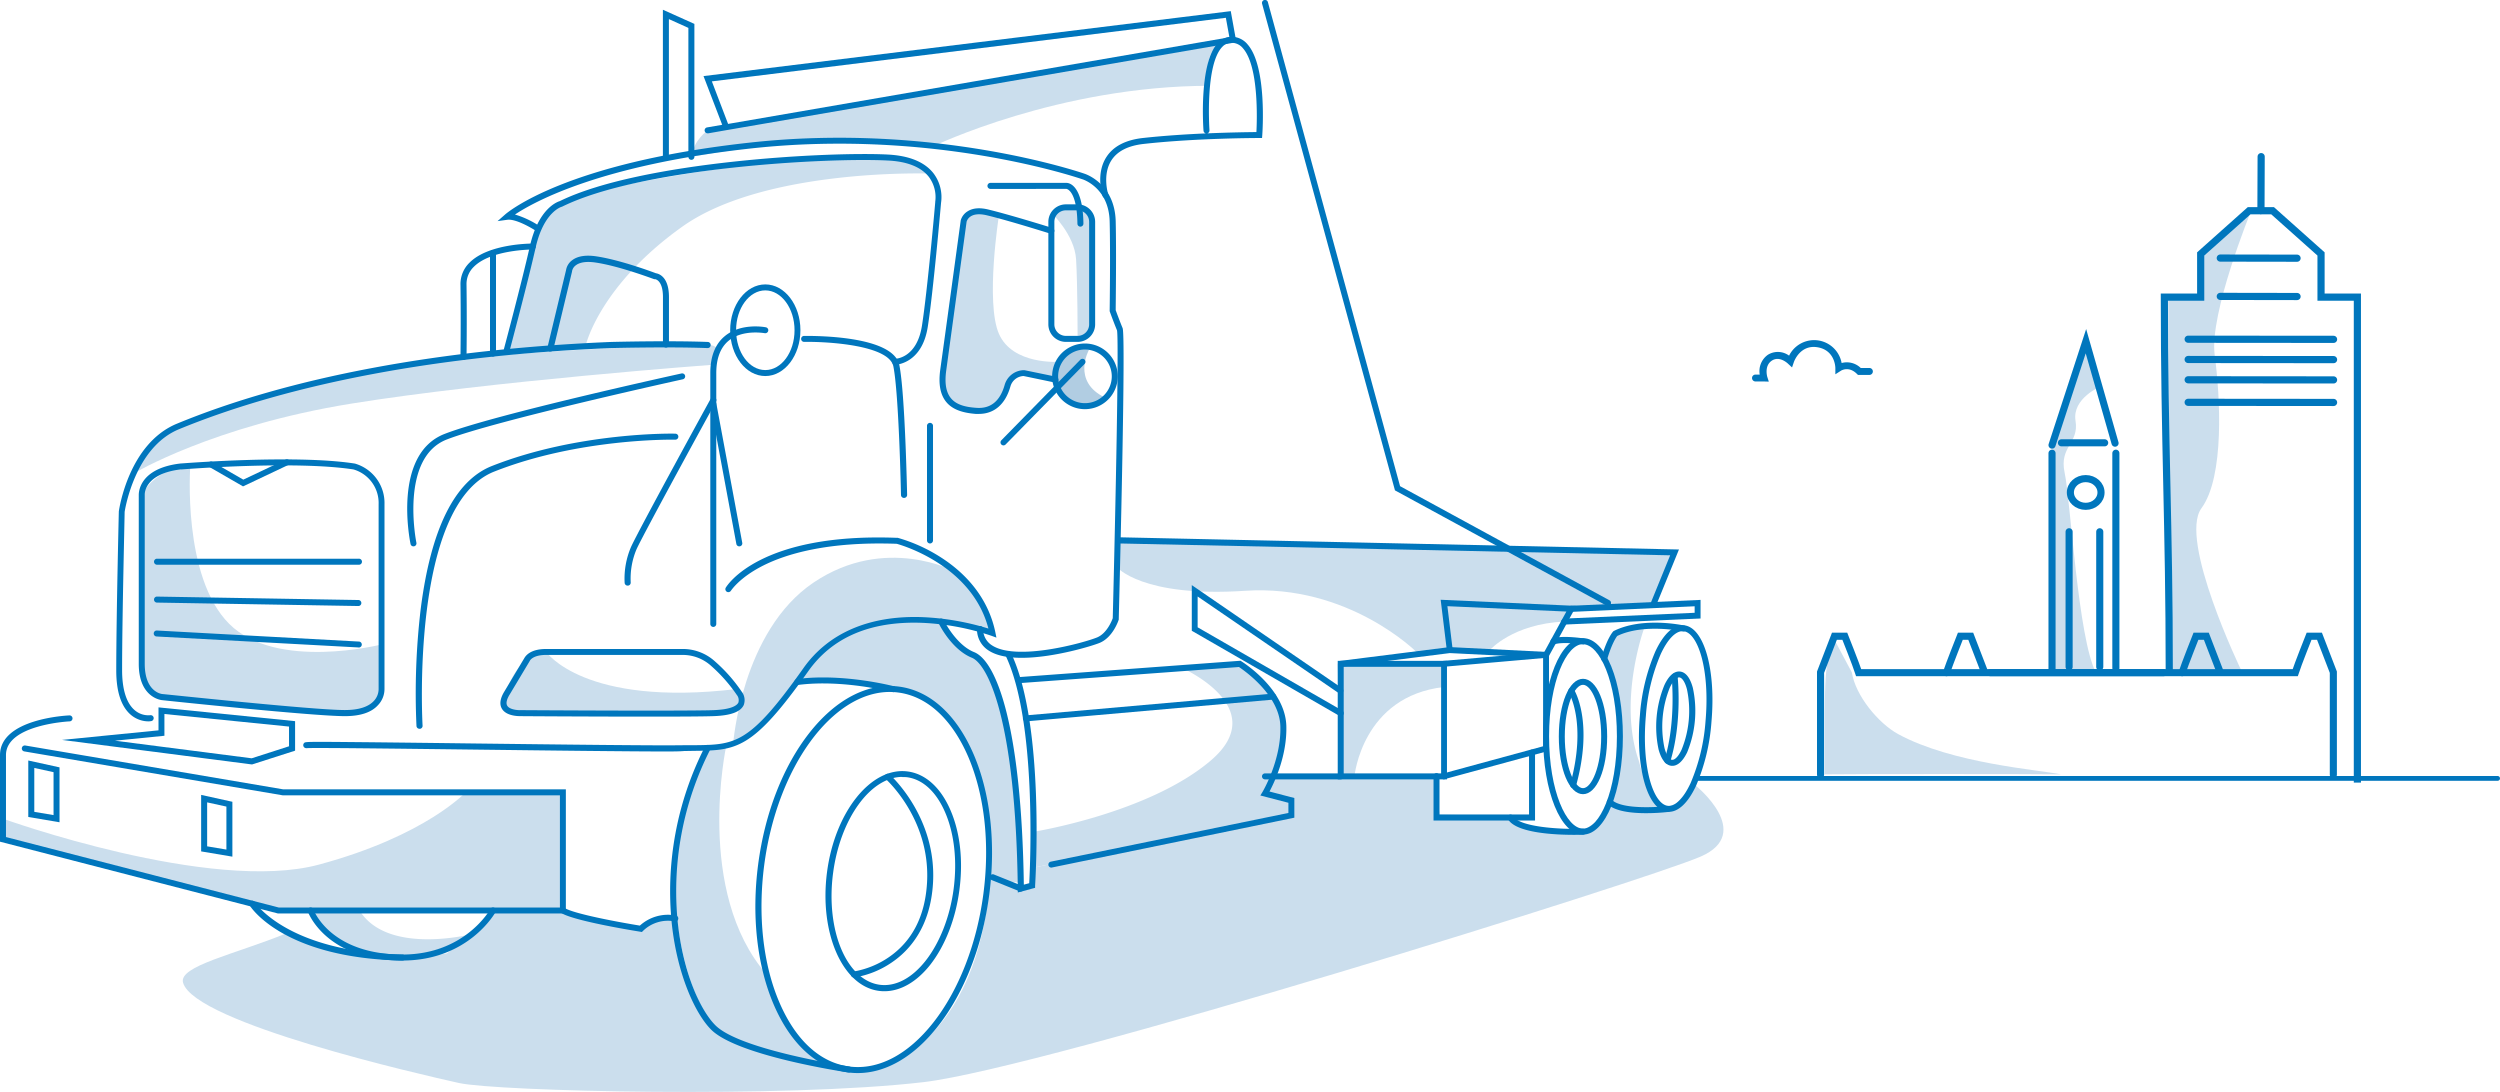 <svg xmlns="http://www.w3.org/2000/svg" viewBox="0 0 769.85 336.23"><path d="M690.15,206.37s-19.39-40.14-12.24-49.86,5.8-34.44,4.08-47.19,11.24-44.43,11.24-44.43L677.91,78.08V92l-10.24-.36L668,206.37Z" style="fill:#cbdeed"/><path d="M725.93,241V91.5H714.74V78.2L699.82,64.89h-3.73" style="fill:none;stroke:#0076bd;stroke-miterlimit:10;stroke-width:2.209px"/><path d="M668,206.37c0-44.35-1.51-70.52-1.51-114.87h11.19V78.2l14.92-13.31h3.73" style="fill:none;stroke:#0076bd;stroke-miterlimit:10;stroke-width:2.209px"/><line x1="696.3" y1="48.23" x2="696.24" y2="64.3" style="fill:none;stroke:#0076bd;stroke-linecap:round;stroke-miterlimit:10;stroke-width:2.209px"/><line x1="683.71" y1="79.47" x2="707.36" y2="79.51" style="fill:none;stroke:#0076bd;stroke-linecap:round;stroke-miterlimit:10;stroke-width:2.209px"/><line x1="683.71" y1="91.27" x2="707.36" y2="91.31" style="fill:none;stroke:#0076bd;stroke-linecap:round;stroke-miterlimit:10;stroke-width:2.209px"/><line x1="673.82" y1="104.46" x2="718.6" y2="104.5" style="fill:none;stroke:#0076bd;stroke-linecap:round;stroke-miterlimit:10;stroke-width:2.209px"/><line x1="673.82" y1="123.89" x2="718.6" y2="123.93" style="fill:none;stroke:#0076bd;stroke-linecap:round;stroke-miterlimit:10;stroke-width:2.209px"/><line x1="673.82" y1="110.7" x2="718.6" y2="110.74" style="fill:none;stroke:#0076bd;stroke-linecap:round;stroke-miterlimit:10;stroke-width:2.209px"/><line x1="673.82" y1="116.95" x2="718.6" y2="116.99" style="fill:none;stroke:#0076bd;stroke-linecap:round;stroke-miterlimit:10;stroke-width:2.209px"/><path d="M647,118.93s-9,3.67-7.86,10.67-5.12,7.83-3.35,16,4.14,51.21,9.64,61.53l-13.37-.71-.15-67.58,10.37-33.43Z" style="fill:#cbdeed"/><path d="M564.89,197c-3.2,7.85-3,10-3,41.45,8.43-.13,64.34-.14,72.78,0-6.74-1.38-33.47-3.31-50.13-12.38-6.1-3.32-13.16-11.85-14.28-19" style="fill:#cbdeed"/><line x1="631.9" y1="206.43" x2="631.9" y2="139.56" style="fill:none;stroke:#0076bd;stroke-linecap:round;stroke-miterlimit:10;stroke-width:2.188px"/><line x1="651.56" y1="205.72" x2="651.56" y2="139.56" style="fill:none;stroke:#0076bd;stroke-linecap:round;stroke-miterlimit:10;stroke-width:2.188px"/><ellipse cx="642.27" cy="151.65" rx="4.72" ry="4.27" style="fill:none;stroke:#0076bd;stroke-linecap:round;stroke-miterlimit:10;stroke-width:2.188px"/><line x1="634.8" y1="136.36" x2="648.11" y2="136.36" style="fill:none;stroke:#0076bd;stroke-linecap:round;stroke-miterlimit:10;stroke-width:2.188px"/><polyline points="631.9 137.07 642.34 105.06 651.31 136.47" style="fill:none;stroke:#0076bd;stroke-linecap:round;stroke-miterlimit:10;stroke-width:2.188px"/><line x1="637.16" y1="163.75" x2="637.16" y2="205.36" style="fill:none;stroke:#0076bd;stroke-linecap:round;stroke-miterlimit:10;stroke-width:2.188px"/><line x1="646.6" y1="163.75" x2="646.6" y2="205.36" style="fill:none;stroke:#0076bd;stroke-linecap:round;stroke-miterlimit:10;stroke-width:2.188px"/><path d="M560.62,238.55V207l4.27-11.08h3.2s3.48,8.76,4.27,11.22h93.89" style="fill:none;stroke:#0076bd;stroke-linecap:round;stroke-miterlimit:10;stroke-width:2.188px"/><path d="M718.53,238.55V207l-4.27-11.08h-3.2s-3.48,8.76-4.27,11.22H612.9" style="fill:none;stroke:#0076bd;stroke-linecap:round;stroke-miterlimit:10;stroke-width:2.188px"/><path d="M683.69,207l-4.27-11.08h-3.2s-3.47,8.76-4.26,11.22" style="fill:none;stroke:#0076bd;stroke-linecap:round;stroke-miterlimit:10;stroke-width:2.188px"/><path d="M611.14,207l-4.27-11.08h-3.2s-3.47,8.76-4.27,11.22" style="fill:none;stroke:#0076bd;stroke-linecap:round;stroke-miterlimit:10;stroke-width:2.188px"/><path d="M543.2,117.47h-2.62a1.06,1.06,0,0,1,0-2.12h1.31a6.17,6.17,0,0,1,2.5-6.09,5.81,5.81,0,0,1,6.54.26,8.61,8.61,0,0,1,16.18,2.27,6.15,6.15,0,0,1,5.89,1.53h2.76a1.07,1.07,0,0,1,0,2.13h-3.62l-.32-.31c-2.46-2.46-4.78-1.09-5-.93l-1.64,1.05v-1.94c0-.21-.11-5.48-5.48-6.38s-7.24,4.38-7.31,4.6l-.55,1.61L550.6,112c-.1-.1-2.62-2.53-5-.93s-1.41,4.92-1.36,5.06l.45,1.39Z" style="fill:#0076bd"/><line x1="522.13" y1="239.7" x2="769.11" y2="239.7" style="fill:none;stroke:#0076bd;stroke-linecap:round;stroke-miterlimit:10;stroke-width:1.48px"/><path d="M522.27,242s18,14.55,1.47,21.76S322,328.86,284.33,333.24c-42.73,5-131.43,2.83-143,.26S59.84,315,56.37,302.6c-1.45-5.13,16.09-8.75,31.79-15.19l14.42,5.15,12.87,2.58h11.32l10.82-1.55,11.84-9,2.32-3.6,21.58-.6,23.21,5.75s7.22-7.07,11.2-2.38l1.67,11.64,7,18.28,4.64,4.12,11.58,4.89,17,4.64,7.47,1.8,12.1.26s32.27-6.6,35.7-59.55l8.57,3.81,4.13-.64.69-5.81,78.52-16.89v-3.13l-7.21-2.83,1.62-4.81,50.28-.49,1.84,11.8,22.67.47.9,2.89,6.18,1.29,8.24.77,5.92-.25,5.92-4.12,2.6-4.92,4.09,1.31,5.15.78,7.47-.26,3.6-1.29,5.41-5.66Z" style="fill:#cbdeed"/><path d="M58.6,143.44s-2.56,34.17,12,48.69,46.87,6.33,46.87,6.33v13.73s-2.83,7.72-7.07,7.57S50,214.69,50,214.69s-6.32-1-6.32-11.33v-51S47.52,144.07,58.6,143.44Z" style="fill:#cbdeed"/><path d="M.92,252.11S65,275.2,98.2,266.25s45.45-22.53,45.45-22.53l29.68.27v36.39H85.71L.92,258.47Z" style="fill:#cbdeed"/><path d="M145.4,287.62s-26.66,6.91-35-7.79l-14.36.31s5.18,14.13,21.43,14.72A50.89,50.89,0,0,0,145.4,287.62Z" style="fill:#cbdeed"/><path d="M41.13,145.81s24.33-14.6,67-21.51,111.7-12,111.7-12,4.11-5.94-1.87-6.1-86,2.47-112.89,9.66S46,129.48,41.13,145.81Z" style="fill:#cbdeed"/><path d="M286.38,53.45s-50.87-1.77-76.31,16.37-29.67,36.42-29.67,36.42l-24.34,1.42,10.5-38.79A20.61,20.61,0,0,1,178,60.08C185.83,57.87,272.25,39.91,286.38,53.45Z" style="fill:#cbdeed"/><path d="M307.61,66.32s-4.21,26.81,0,36.47,18.47,8.62,18.47,8.62L325,116.92l-9.7-2s-3.14-.21-5,3.93-5.45,8.44-9.74,7.69-11.43-2.43-10-12.56,6.28-45.85,6.28-45.85S298.69,63.77,307.61,66.32Z" style="fill:#cbdeed"/><path d="M323.75,65.51s7.15,6.72,7.62,14.35.47,24.5.47,24.5,4.47-.86,4.47-7V67.46S333.1,59.8,323.75,65.51Z" style="fill:#cbdeed"/><path d="M287.5,45s38.58-18.58,85.09-18.58c0,0-3.54-11.7,5.65-14.16L217.92,40.14s-4.41,3.06-5,8.16C212.9,48.3,263.64,38.72,287.5,45Z" style="fill:#cbdeed"/><path d="M335.37,107.66s-5.6,9.87,5.09,14.86c0,0-10.55,6.28-14.89-3.19S330.72,106.43,335.37,107.66Z" style="fill:#b1cde2"/><path d="M417.1,239s2.36-24.61,27.56-27.44v-7.18H411.92l.94,34.62Z" style="fill:#cbdeed"/><path d="M458.79,200.18s7-8.06,22.92-8.77l2.16-3.95-39.21-1.76,1.76,14.48Z" style="fill:#cbdeed"/><path d="M318.23,256.15s35.51-5.68,54.59-21.93-8.78-28.5-8.78-28.5l17.73-1.3s16,11,13.35,22.37a97.55,97.55,0,0,1-5.58,17.55l8.13,2.12v4.59l-79.44,16.14Z" style="fill:#cbdeed"/><path d="M343.92,174.63s7.7,9.42,39.5,7.3,52.76,18.84,52.76,18.84l10.24-.59-1.76-14.48,39.21,1.76,25.44-1.76,6.36-15.55L345,166.43Z" style="fill:#cbdeed"/><path d="M223.65,229.65s-9.8,44.94,12.45,70.45c0,0,5.32,21.45,19.44,27.59,0,0-19.25-1.93-31.89-8.49s-25.43-55.73-5.73-89.55Z" style="fill:#cbdeed"/><path d="M225.77,229s2.6-34.7,24.77-49.62,43.66-3.35,43.66-3.35,9.14,7.67,11.5,18.9l-15.45-3.55s1.15,7.23,7,9,11.18,15.38,14.4,33.19,2.68,38.3,2.68,38.3l-10.13-1.06s1.73-28.62-8.4-44.4-25.73-14.25-25.73-14.25-18.23-4.81-24.16-2.7C245.91,209.49,232.29,228.42,225.77,229Z" style="fill:#cbdeed"/><path d="M168.21,200.77s11.62,17,58.54,11.42c0,0,4.09,4.82,0,6s-66.61,1.42-66.61,1.42-7-.47-4.08-7.42S161.92,202,168.21,200.77Z" style="fill:#cbdeed"/><path d="M506.22,193.7s-8,22.15-1.58,40.52c0,0,2.85,11.52,6.76,14,0,0-12.22,3-15.69-1.25,0,0,4.73-14.67,2.91-25.77A101.72,101.72,0,0,0,494,202.79S494.53,192.53,506.22,193.7Z" style="fill:#cbdeed"/><path d="M235.67,115.8c-6,0-10.82-6.33-10.82-14.11s4.85-14.11,10.82-14.11,10.81,6.33,10.81,14.11S241.63,115.8,235.67,115.8Zm0-26.38c-4.95,0-9,5.51-9,12.27s4,12.27,9,12.27,9-5.51,9-12.27S240.61,89.42,235.67,89.42Z" style="fill:#0076bd"/><path d="M219.65,193.06a.93.93,0,0,1-.92-.93V114.88c0-5.11,1.51-8.94,4.49-11.39,5-4.14,12.32-2.77,12.62-2.7a.92.92,0,0,1,.73,1.08.93.93,0,0,1-1.08.73h0c-.07,0-6.76-1.26-11.11,2.32-2.53,2.09-3.81,5.44-3.81,10v77.25A.93.93,0,0,1,219.65,193.06Z" style="fill:#0076bd"/><path d="M193.27,180.34a.93.93,0,0,1-.92-.85,24.68,24.68,0,0,1,2-11.13c2.34-5.16,23.62-44,24.52-45.6a.92.92,0,1,1,1.62.89c-.22.4-22.15,40.38-24.47,45.47a23.28,23.28,0,0,0-1.8,10.22.92.92,0,0,1-.84,1Z" style="fill:#0076bd"/><path d="M227.66,168.25a.92.92,0,0,1-.91-.76l-8-43a.93.93,0,0,1,1.82-.34l8,43a.91.91,0,0,1-.73,1.08Z" style="fill:#0076bd"/><path d="M205.08,231.41c-11.93,0-36.06-.3-59.53-.59-24.11-.29-49-.6-51-.43a1,1,0,0,1-.25,0,.93.93,0,0,1-.92-.93,1,1,0,0,1,.27-.66c.39-.38.43-.42,16.38-.27,9.46.09,22.11.24,35.49.41,26.9.33,57.39.7,65.11.54l3.06,0c12.77-.14,17.07-.19,33.73-23.75,7.64-10.79,20.22-16.22,36.35-15.7a80.12,80.12,0,0,1,20.6,3.53c-5.05-19.42-26.65-25.67-28.22-26.1-21.43-.78-34.17,3.2-41.09,6.68-7.48,3.76-9.93,7.75-10,7.79a.92.92,0,0,1-1.58-.94c.41-.7,10.49-17,52.8-15.37l.19,0a49.8,49.8,0,0,1,13.24,6c9.08,5.81,14.89,13.8,16.8,23.1l.33,1.63-1.55-.57a77.3,77.3,0,0,0-21.67-4c-15.7-.5-27.37,4.52-34.73,14.92-17.21,24.33-22.11,24.38-35.22,24.52l-3,.05C209.41,231.39,207.49,231.41,205.08,231.41Zm-109.81-1.9a.86.86,0,0,1-.23.6A.86.86,0,0,0,95.27,229.51Z" style="fill:#0076bd"/><path d="M45.78,222.14a8.46,8.46,0,0,1-5.47-2c-3-2.55-4.51-7.15-4.51-13.69,0-16.15.78-48.53.79-48.85v-.11c.12-.85,3.07-20.85,17.84-27,34.67-14.32,80.93-23,133.78-25.19.18,0,17.46-.47,29.75,0a.92.92,0,0,1,.88,1,.93.93,0,0,1-1,.89c-12.23-.47-29.45,0-29.62,0-52.62,2.15-98.67,10.81-133.14,25-13.44,5.55-16.53,24.35-16.7,25.45,0,1.55-.78,32.94-.78,48.75,0,5.89,1.33,10.13,3.85,12.28a6.43,6.43,0,0,0,4.81,1.57.92.92,0,1,1,.29,1.82A5,5,0,0,1,45.78,222.14Z" style="fill:#0076bd"/><path d="M278.37,153.33a.92.92,0,0,1-.92-.9c0-.31-.64-31-2.34-39.57-1.29-6.59-20.28-7.7-27.49-7.58a.92.92,0,0,1,0-1.84c2.81,0,27.52-.22,29.34,9.06,1.73,8.77,2.35,38.62,2.38,39.89a.93.93,0,0,1-.91.94Z" style="fill:#0076bd"/><path d="M286.38,167.36a.93.93,0,0,1-.92-.93V131.05a.93.93,0,0,1,1.85,0v35.38A.93.93,0,0,1,286.38,167.36Z" style="fill:#0076bd"/><path d="M275.57,112.34h0a.93.93,0,0,1,0-1.85h0c.28,0,6.77-.18,8.34-10.2C285.6,89.46,288,62.47,288,62.2v-.1a10.41,10.41,0,0,0-2-7.67c-2.38-3-6.66-4.73-12.7-5-17.74-.92-75.41,2-100.19,14.2l-.2.07s-5.46,1.53-7.95,12.49c-2.64,11.66-8,31.56-8,31.76a.92.92,0,0,1-1.78-.48c.05-.2,5.36-20.06,8-31.68,2.59-11.44,8.28-13.58,9.2-13.86,25.12-12.27,83.18-15.27,101-14.34,6.61.34,11.35,2.29,14.08,5.78a12.13,12.13,0,0,1,2.33,9.08c-.11,1.24-2.41,27.48-4.09,38.18C283.9,112.21,275.66,112.34,275.57,112.34Z" style="fill:#0076bd"/><path d="M169.45,108.23a.83.83,0,0,1-.22,0,.92.92,0,0,1-.68-1.11l5.76-23.94a4.73,4.73,0,0,1,1.82-3c1.67-1.3,4.15-1.72,7.38-1.26C190.9,80,200.79,83.7,202,84.15c.81.12,4,1,4,7.33V106a.93.93,0,1,1-1.85,0V91.48c0-5.21-2.34-5.5-2.44-5.51h-.14l-.12,0c-.11,0-10.67-4.06-18.17-5.14-2.65-.38-4.7-.09-5.94.85a2.94,2.94,0,0,0-1.18,1.81l0,.1-5.77,24A.92.92,0,0,1,169.45,108.23Z" style="fill:#0076bd"/><path d="M142.71,110.84h0a.93.93,0,0,1-.91-.94c0-.1.15-10.39,0-22.17a9.18,9.18,0,0,1,2.79-6.85C150.43,75,163.51,75,164.07,75a.92.92,0,1,1,0,1.84h0c-.55,0-12.94.07-18.16,5.32a7.35,7.35,0,0,0-2.25,5.52c.16,11.81,0,22.13,0,22.23A.92.92,0,0,1,142.71,110.84Z" style="fill:#0076bd"/><path d="M151.81,109.8a.93.93,0,0,1-.92-.93V77.81a.93.93,0,0,1,1.85,0v31.06A.93.93,0,0,1,151.81,109.8Z" style="fill:#0076bd"/><path d="M314.6,202.57c-4,0-7.59-.6-10.1-2.21a7.71,7.71,0,0,1-3.65-6.58.93.93,0,0,1,.89-1,.92.92,0,0,1,1,.9,5.87,5.87,0,0,0,2.8,5.09c7.66,4.92,28.46-.89,32.34-2.5,3-1.27,4.53-5.19,4.78-5.91.87-34.2,1.93-85.83,1.31-88.64-1.06-2.56-2.19-5.69-2.2-5.72l-.06-.16v-.17c0-.17.25-17.5,0-27.44-.25-10.47-8.2-12.93-8.28-13h-.05c-.45-.16-45.39-15.72-102-9.53-46.38,5.07-66.88,16.41-72.8,20.36a28.1,28.1,0,0,1,7.71,3.67.92.92,0,0,1-1,1.53c-1.66-1.12-6.52-3.93-9.07-3.58l-3,.41,2.28-2c.73-.65,18.62-16,75.72-22.21,56.75-6.2,101.91,9.32,102.77,9.62.65.22,9.3,3.26,9.58,14.67.23,9.45,0,25.52,0,27.35.24.66,1.22,3.32,2.13,5.53,1,2.38-.82,75-1.19,89.49v.13l0,.12c-.07.22-1.75,5.45-5.87,7.17C336.61,198.82,324.54,202.57,314.6,202.57Z" style="fill:#0076bd"/><path d="M331.84,105.28h-3.61a5.4,5.4,0,0,1-5.4-5.4V68.32a5.4,5.4,0,0,1,5.4-5.39h3.61a5.4,5.4,0,0,1,5.4,5.39V99.88A5.4,5.4,0,0,1,331.84,105.28Zm-3.61-40.51a3.55,3.55,0,0,0-3.55,3.55V99.88a3.55,3.55,0,0,0,3.55,3.55h3.61a3.55,3.55,0,0,0,3.55-3.55V68.32a3.55,3.55,0,0,0-3.55-3.55Z" style="fill:#0076bd"/><path d="M334.1,126a10.11,10.11,0,1,1,10.11-10.11A10.12,10.12,0,0,1,334.1,126Zm0-18.37a8.26,8.26,0,1,0,8.26,8.26A8.27,8.27,0,0,0,334.1,107.64Z" style="fill:#0076bd"/><path d="M309,137.16a.93.93,0,0,1-.65-1.57l24.33-24.82a.92.92,0,0,1,1.32,1.29l-24.34,24.82A.94.94,0,0,1,309,137.16Z" style="fill:#0076bd"/><path d="M332.7,69.8a.93.93,0,0,1-.92-.91c-.14-10.28-3.33-10.71-3.36-10.72H304.91a.93.93,0,0,1,0-1.85h23.55c.52,0,5,.35,5.17,12.53a.93.93,0,0,1-.91.94Z" style="fill:#0076bd"/><path d="M301.43,127.46c-.32,0-.66,0-1,0-3-.26-6.83-.91-9.09-3.73-1.81-2.26-2.4-5.49-1.8-9.88C291,103.45,295.83,68,295.83,68l0-.07A4.8,4.8,0,0,1,298,65.05c1.59-1,3.72-1.17,6.34-.53,7,1.7,19.56,5.63,19.69,5.67a.92.92,0,0,1-.55,1.76c-.13,0-12.68-4-19.57-5.64-5.15-1.25-6.13,1.49-6.26,2-.2,1.5-4.89,35.66-6.27,45.79-.53,3.86-.07,6.64,1.41,8.48,1.81,2.26,5,2.8,7.8,3,4.39.37,7.34-2,8.77-7a6.27,6.27,0,0,1,5.91-4.59l.19,0,9.7,2a.92.92,0,1,1-.38,1.8l-9.59-2a4.41,4.41,0,0,0-4.05,3.25C309.58,124.51,306.15,127.46,301.43,127.46Z" style="fill:#0076bd"/><path d="M313.42,274.83v-1.19c-.64-51.9-9.22-69.12-14.18-71.11C293,200,289.13,192.15,289,191.81a.92.92,0,0,1,1.66-.8c0,.07,3.74,7.57,9.3,9.8,7,2.8,14.6,23.09,15.32,71.61l1.66-.45c.32-5.93,2.32-50.18-7.32-70.18a.92.92,0,1,1,1.66-.8c10.5,21.79,7.6,69.72,7.47,71.75l0,.66Z" style="fill:#0076bd"/><path d="M314.33,274.55a.83.83,0,0,1-.34-.07L305.35,271a.92.92,0,0,1-.51-1.2.93.93,0,0,1,1.2-.52l8.63,3.46a.92.92,0,0,1-.34,1.78Z" style="fill:#0076bd"/><path d="M264.15,330.44a21.47,21.47,0,0,1-2.89-.19c-9.6-1.26-17.76-8.68-23-20.9-5.16-12.06-6.86-27.39-4.79-43.18s7.67-30.16,15.77-40.48,18-15.52,27.6-14.26,17.76,8.68,23,20.9c5.16,12.06,6.86,27.39,4.79,43.18l-.92-.12.92.12c-2.07,15.78-7.68,30.16-15.77,40.48C281.48,325.4,272.8,330.44,264.15,330.44ZM274,213.08c-17.7,0-34.7,23.08-38.67,53.33-2,15.46-.38,30.46,4.65,42.21s12.61,18.63,21.54,19.8,18.12-3.65,25.91-13.57,13.36-24.12,15.39-39.58.37-30.46-4.66-42.22c-5-11.59-12.61-18.62-21.53-19.79A19.48,19.48,0,0,0,274,213.08Z" style="fill:#0076bd"/><path d="M272.34,305.24a11.85,11.85,0,0,1-1.68-.11c-11.24-1.47-18.4-17.83-16-36.46s13.58-32.58,24.82-31.11c5.54.72,10.24,5,13.24,12s3.89,15.54,2.72,24.48h0c-1.17,8.94-4.35,17.09-8.94,23C282.32,302.35,277.33,305.24,272.34,305.24Zm5.52-66c-9.74,0-19.12,12.82-21.32,29.62-2.32,17.62,4.13,33,14.36,34.39,4.87.64,9.91-2,14.19-7.47s7.44-13.43,8.57-22.05h0c1.13-8.62.21-17-2.59-23.51-2.73-6.38-6.91-10.24-11.78-10.88A9.92,9.92,0,0,0,277.86,239.29Z" style="fill:#0076bd"/><path d="M263,301a.92.92,0,0,1-.11-1.84,27.19,27.19,0,0,0,10.79-4.38c7.22-4.94,11.19-12.66,11.79-22.95,1.14-19.55-12.58-31.81-12.72-31.94a.92.92,0,0,1,1.22-1.39c.14.13,14.54,13,13.34,33.43-.79,13.62-7.32,20.8-12.66,24.42A28.39,28.39,0,0,1,263.09,301Z" style="fill:#0076bd"/><path d="M174.25,281.3H85.6L0,259.19V232.52c0-11.17,20.5-12.18,21.37-12.22a.92.92,0,1,1,.08,1.84c-.19,0-19.61,1-19.61,10.38v25.24l84,21.7h86.58V244.91H87.05L7.48,231.39a.91.91,0,0,1-.75-1.06.93.93,0,0,1,1.06-.76l79.41,13.5h87.05Z" style="fill:#0076bd"/><path d="M197.67,287l-.46-.08c-.83-.13-20.37-3.24-24.38-5.78a.93.93,0,0,1-.28-1.28.92.92,0,0,1,1.27-.28c3,1.89,17.35,4.5,23.22,5.45a12.9,12.9,0,0,1,11.12-3.1.92.92,0,0,1-.42,1.8h0a11,11,0,0,0-9.73,2.93Z" style="fill:#0076bd"/><path d="M129.17,224.42a.92.92,0,0,1-.92-.87,220.78,220.78,0,0,1,1.27-35.76c3.11-24.86,10.5-39.76,21.95-44.29,26.69-10.54,56.21-10,56.5-9.95a.92.92,0,0,1,0,1.84c-.29,0-29.45-.58-55.78,9.83-25.89,10.23-22.1,77.54-22.06,78.22a.93.93,0,0,1-.87,1Z" style="fill:#0076bd"/><path d="M127.32,168.25a.92.92,0,0,1-.9-.74c-.23-1.13-5.55-27.71,10.54-33.91,15.43-6,72.34-18.47,72.91-18.6a.92.92,0,1,1,.4,1.8c-.57.13-57.34,12.62-72.64,18.52-14.64,5.64-9.46,31.56-9.4,31.82a.93.93,0,0,1-.72,1.09Z" style="fill:#0076bd"/><path d="M323.75,267.17a.92.92,0,0,1-.9-.74.93.93,0,0,1,.72-1.09l73.18-15v-3.13l-8.64-2.25.65-1.06c.05-.09,5.85-9.8,5.51-20.33-.3-9.53-11-17-12.74-18.17l-67.13,4.93a.93.93,0,0,1-1-.86.92.92,0,0,1,.85-1l67.74-5,.26.16c.55.34,13.49,8.51,13.86,19.83.29,9.12-3.64,17.4-5.18,20.28l7.65,2v6.06l-74.65,15.34Z" style="fill:#0076bd"/><path d="M212.9,49.22a.92.92,0,0,1-.92-.92V8.59l-6-2.71V48.3a.93.93,0,0,1-1.85,0V3l9.7,4.36V48.3A.92.92,0,0,1,212.9,49.22Z" style="fill:#0076bd"/><path d="M340.42,61a.92.92,0,0,1-.88-.63c-.09-.27-2.19-6.81,1.16-12,2.12-3.31,5.92-5.29,11.29-5.88,6.49-.71,13.38-1.15,19.37-1.41a.93.93,0,0,1-.75-.84c-.07-.86-1.49-21.08,4.53-27.13a5.67,5.67,0,0,1,4.58-1.77,6.39,6.39,0,0,1,4.49,2.37c6,6.89,4.55,27.08,4.49,27.94l-.07.85h-.85c-.19,0-19.22,0-35.58,1.82-4.79.53-8.14,2.23-9.95,5.05-2.88,4.49-1,10.39-1,10.45a.92.92,0,0,1-.58,1.17A1,1,0,0,1,340.42,61Zm38.86-47.86a3.91,3.91,0,0,0-2.84,1.24c-5.42,5.46-4,25.49-4,25.69a.93.93,0,0,1-.68,1c7.19-.31,13-.38,15.14-.4.2-3.91.73-20.18-4.09-25.74a4.55,4.55,0,0,0-3.23-1.74Z" style="fill:#0076bd"/><path d="M217.92,41.06a.92.92,0,0,1-.15-1.83l4.62-.8-5.75-15L379,3.43,380.73,13,223.82,40.06h0l-5.72,1Zm1.29-16,5,13.1L378.58,11.48l-1.09-6Z" style="fill:#0076bd"/><path d="M509.31,186.62a.87.87,0,0,1-.35-.07.91.91,0,0,1-.5-1.2L514.31,171,345,167.36a.93.93,0,0,1-.9-1,.92.92,0,0,1,.92-.9h0l172,3.75L510.16,186A.92.92,0,0,1,509.31,186.62Z" style="fill:#0076bd"/><path d="M495.18,186.62a1,1,0,0,1-.44-.11L429.56,151l-.1-.38L388.65,1.17A.94.94,0,0,1,389.3,0a.92.92,0,0,1,1.13.65l40.71,149.06,64.48,35.15a.92.92,0,0,1,.37,1.25A.93.93,0,0,1,495.18,186.62Z" style="fill:#0076bd"/><path d="M445.58,240H411.94V203.5h33.64Zm-31.8-1.84h30V205.34h-30Z" style="fill:#0076bd"/><path d="M444.66,240a.93.93,0,0,1-.89-.69.91.91,0,0,1,.65-1.13l30.76-8.37V202.55l-28.72-1.44L413,205.34a.93.93,0,0,1-.23-1.84l33.64-4.24L477,200.79v30.4l-32.12,8.74A1,1,0,0,1,444.66,240Z" style="fill:#0076bd"/><path d="M472.7,252.68H441.44V239a.92.92,0,1,1,1.84,0v11.8h27.57V231.66a.93.93,0,0,1,1.85,0Z" style="fill:#0076bd"/><path d="M444.66,205.34a.92.92,0,0,1-.08-1.84l30.95-2.71,6.82-12.47-36.64-1.65,1.63,13.4a.94.94,0,0,1-.8,1,.92.92,0,0,1-1-.81l-1.9-15.57,41.78,1.89-8.72,15.94-31.93,2.79Z" style="fill:#0076bd"/><path d="M481.71,192.33a.92.92,0,0,1,0-1.84l40.14-1.79v-2l-37.89,1.72a.93.93,0,0,1-1-.88.92.92,0,0,1,.88-1l39.83-1.81v5.73l-41.91,1.87Z" style="fill:#0076bd"/><path d="M123.92,295.79h0c-23.35,0-28.91-14.48-29.13-15.1a.92.92,0,0,1,1.73-.63c.21.57,5.4,13.85,27.4,13.88h0c19.28,0,27-13.86,27.08-14a.92.92,0,0,1,1.63.87C152.55,281,144.33,295.79,123.92,295.79Z" style="fill:#0076bd"/><path d="M123.87,295.79h0c-36.47-.71-46.64-16.36-47-17a.92.92,0,1,1,1.56-1h0c.1.15,10.17,15.46,45.53,16.15a.92.92,0,0,1,.9.94A.93.93,0,0,1,123.87,295.79Z" style="fill:#0076bd"/><path d="M275.1,213.12a.67.67,0,0,1-.24,0c-.15,0-15.25-4-29.18-2.19a.92.92,0,1,1-.24-1.83c14.3-1.86,29.74,2.2,29.9,2.24a.93.93,0,0,1-.24,1.82Z" style="fill:#0076bd"/><path d="M261.38,330.26h-.14c-1.39-.21-34.15-5.13-42.24-13.18-4.78-4.76-10.37-16.63-12.11-32.43A97.89,97.89,0,0,1,217.1,229.9a.92.92,0,0,1,1.65.83,96,96,0,0,0-10,53.7c1.69,15.36,7,26.8,11.58,31.33,7.66,7.63,40.88,12.61,41.21,12.66a.94.94,0,0,1,.78,1.05A.92.92,0,0,1,261.38,330.26Z" style="fill:#0076bd"/><path d="M315.92,222.14a.92.92,0,0,1-.92-.84.93.93,0,0,1,.84-1L392,213.59a.92.92,0,1,1,.16,1.84L316,222.14Z" style="fill:#0076bd"/><path d="M412.86,240H389.54a.92.92,0,0,1,0-1.84h23.32a.92.92,0,0,1,0,1.84Z" style="fill:#0076bd"/><path d="M106.2,220.53c-9.82,0-54.43-4.72-56.33-4.93,0,0-7.14-.59-7.14-11.18v-52c0-.64,0-8.19,12.85-9.69h0c.35,0,35.14-2.84,53.56,0l.07,0a12.63,12.63,0,0,1,9.19,12.55v56.86a7.17,7.17,0,0,1-2,5C114.38,219.4,110.93,220.53,106.2,220.53Zm-50.43-76c-11.32,1.33-11.21,7.53-11.2,7.79v52.06c0,8.8,5.25,9.33,5.47,9.35.49,0,46.43,4.92,56.16,4.92,4.2,0,7.19-.94,8.91-2.79a5.35,5.35,0,0,0,1.48-3.64V155.31a10.75,10.75,0,0,0-7.74-10.75C90.78,141.78,56.67,144.5,55.77,144.57Z" style="fill:#0076bd"/><path d="M110.44,199.38h0L48.21,196a.92.92,0,1,1,.1-1.84l62.18,3.4a.92.92,0,0,1,0,1.84Z" style="fill:#0076bd"/><path d="M110.44,186.62h0l-62.18-1.06a.93.93,0,0,1,0-1.85h0l62.18,1.06a.93.93,0,0,1,0,1.85Z" style="fill:#0076bd"/><path d="M110.44,173.9H48.26a.93.93,0,0,1,0-1.85h62.18a.93.93,0,1,1,0,1.85Z" style="fill:#0076bd"/><path d="M199.66,220.68c-17.5,0-39.2-.14-39.53-.15s-4.21.05-5.58-2.3c-.79-1.35-.55-3.11.72-5.22,2.89-4.81,5.85-9.78,6.17-10.31s1.63-2.85,6.72-2.85H210a14.71,14.71,0,0,1,10.22,3.87,48.39,48.39,0,0,1,8.16,9.24,4.29,4.29,0,0,1,.64,4.16c-1,2.12-4.05,3.24-9.37,3.41C216.26,220.65,208.5,220.68,199.66,220.68Zm-39.54-2c.52,0,49.35.33,59.5,0,5.88-.19,7.38-1.55,7.76-2.34a2.58,2.58,0,0,0-.45-2.3l-.05-.06a47.75,47.75,0,0,0-7.83-8.87,13,13,0,0,0-8.89-3.43h-42c-4.17,0-5,1.78-5,1.8l-.06.11s-3.14,5.27-6.2,10.36c-.62,1-1.24,2.43-.71,3.34C156.84,218.49,159.31,218.7,160.12,218.69Z" style="fill:#0076bd"/><path d="M77.67,235.39l-.21,0L19.1,227.85l29.71-2.95v-7.07l42.06,4.24v9.09Zm-42.29-7.3,42.12,5.42L89,229.81v-6.07l-38.37-3.87v6.7Z" style="fill:#0076bd"/><path d="M513.9,250h-.41c-6.18-.55-9.91-13.59-8.5-29.69a61,61,0,0,1,4.76-19.71c2.55-5.46,5.67-8.32,8.78-8.05,6.18.54,9.92,13.58,8.5,29.69A61,61,0,0,1,522.27,242C519.84,247.19,516.88,250,513.9,250Zm4.22-55.63c-2.18,0-4.61,2.53-6.69,7a58.84,58.84,0,0,0-4.6,19.09c-1.41,16.08,2.39,27.3,6.83,27.69,2.25.2,4.78-2.35,6.94-7a59.36,59.36,0,0,0,4.6-19.09c1.41-16.08-2.4-27.3-6.83-27.69Z" style="fill:#0076bd"/><path d="M515,235.83h-.25c-1.23-.11-2.91-1.06-4-5A33.77,33.77,0,0,1,512.52,211c1.71-3.68,3.54-4.32,4.77-4.21s2.91,1,4,5a33.56,33.56,0,0,1-1.74,19.87C517.9,235.05,516.2,235.83,515,235.83Zm2.06-27.23c-.86,0-1.94,1.2-2.86,3.15a32.11,32.11,0,0,0-1.63,18.62c.58,2.15,1.47,3.54,2.34,3.61s2-1.13,2.93-3.15a31.85,31.85,0,0,0,1.63-18.61c-.57-2.16-1.47-3.54-2.34-3.62Z" style="fill:#0076bd"/><path d="M513.46,235.14a.84.84,0,0,1-.27,0,.92.92,0,0,1-.61-1.15c3.64-11.87,2.19-25.53,2.17-25.67a.93.93,0,0,1,1.84-.2c.06.57,1.51,14.18-2.25,26.41A.92.92,0,0,1,513.46,235.14Z" style="fill:#0076bd"/><path d="M487.47,257c-6.89,0-12.29-13.28-12.29-30.25s5.4-30.24,12.29-30.24,12.28,13.28,12.28,30.24S494.36,257,487.47,257Zm0-58.65c-5.05,0-10.45,11.42-10.45,28.4s5.4,28.41,10.45,28.41,10.44-11.42,10.44-28.41S492.51,198.39,487.47,198.39Z" style="fill:#0076bd"/><path d="M487.47,244.56c-4.25,0-7.45-7.64-7.45-17.77s3.2-17.76,7.45-17.76,7.44,7.64,7.44,17.76S491.71,244.56,487.47,244.56Zm0-33.68c-2.65,0-5.61,6.53-5.61,15.91s3,15.92,5.61,15.92,5.6-6.53,5.6-15.92S490.12,210.88,487.47,210.88Z" style="fill:#0076bd"/><path d="M484.44,242.63a1.07,1.07,0,0,1-.25,0,.91.91,0,0,1-.64-1.13c5.2-18.89-.4-28.15-.46-28.24a.92.92,0,0,1,1.56-1c.25.4,6.11,10,.68,29.72A.93.93,0,0,1,484.44,242.63Z" style="fill:#0076bd"/><path d="M478.4,198.39a.91.91,0,0,1-.87-.61.92.92,0,0,1,.56-1.18c2.83-1,9.24-.08,9.51,0a.92.92,0,1,1-.27,1.82c-1.72-.25-6.63-.75-8.62,0A.87.87,0,0,1,478.4,198.39Z" style="fill:#0076bd"/><path d="M484.71,257.08c-5.72,0-17.94-.52-20.37-4.87a.92.92,0,0,1,1.61-.9c1.86,3.33,14.17,4.15,21.48,3.89a.92.92,0,1,1,.07,1.84C487.1,257.05,486.1,257.08,484.71,257.08Z" style="fill:#0076bd"/><path d="M494,203.71a.82.82,0,0,1-.26,0,.91.91,0,0,1-.62-1.14c1.77-6,3.45-7.92,3.64-8.11l.11-.12.15-.07c8.9-4.39,21.12-1.75,21.64-1.64a.92.92,0,1,1-.4,1.8c-.12,0-11.95-2.57-20.25,1.41-.35.45-1.7,2.41-3.12,7.25A.93.93,0,0,1,494,203.71Z" style="fill:#0076bd"/><path d="M506.84,250.41c-4.31,0-9.45-.53-11.77-2.77a.93.93,0,0,1,0-1.31.92.92,0,0,1,1.31,0c3,2.87,13.36,2.33,17.11,1.87a.92.92,0,0,1,.23,1.83A60.48,60.48,0,0,1,506.84,250.41Z" style="fill:#0076bd"/><path d="M74.84,149.78l-10.3-5.94a.92.92,0,0,1,.92-1.6l9.46,5.46,13-6.15a.92.92,0,1,1,.79,1.66Z" style="fill:#0076bd"/><path d="M18.33,253.21l-9.62-1.63V234.19l9.62,2.11ZM10.56,250l5.93,1V237.78l-5.93-1.3Z" style="fill:#0076bd"/><path d="M71.56,263.8l-9.62-1.62v-17.4l9.62,2.12Zm-7.77-3.18,5.93,1V248.38l-5.93-1.3Z" style="fill:#0076bd"/><path d="M412.86,220.53a1,1,0,0,1-.46-.12L367,194.24V180.18L413.38,212a.93.93,0,0,1-1,1.53L368.8,183.68v9.49l44.52,25.64a.92.92,0,0,1,.34,1.26A.91.91,0,0,1,412.86,220.53Z" style="fill:#0076bd"/></svg>